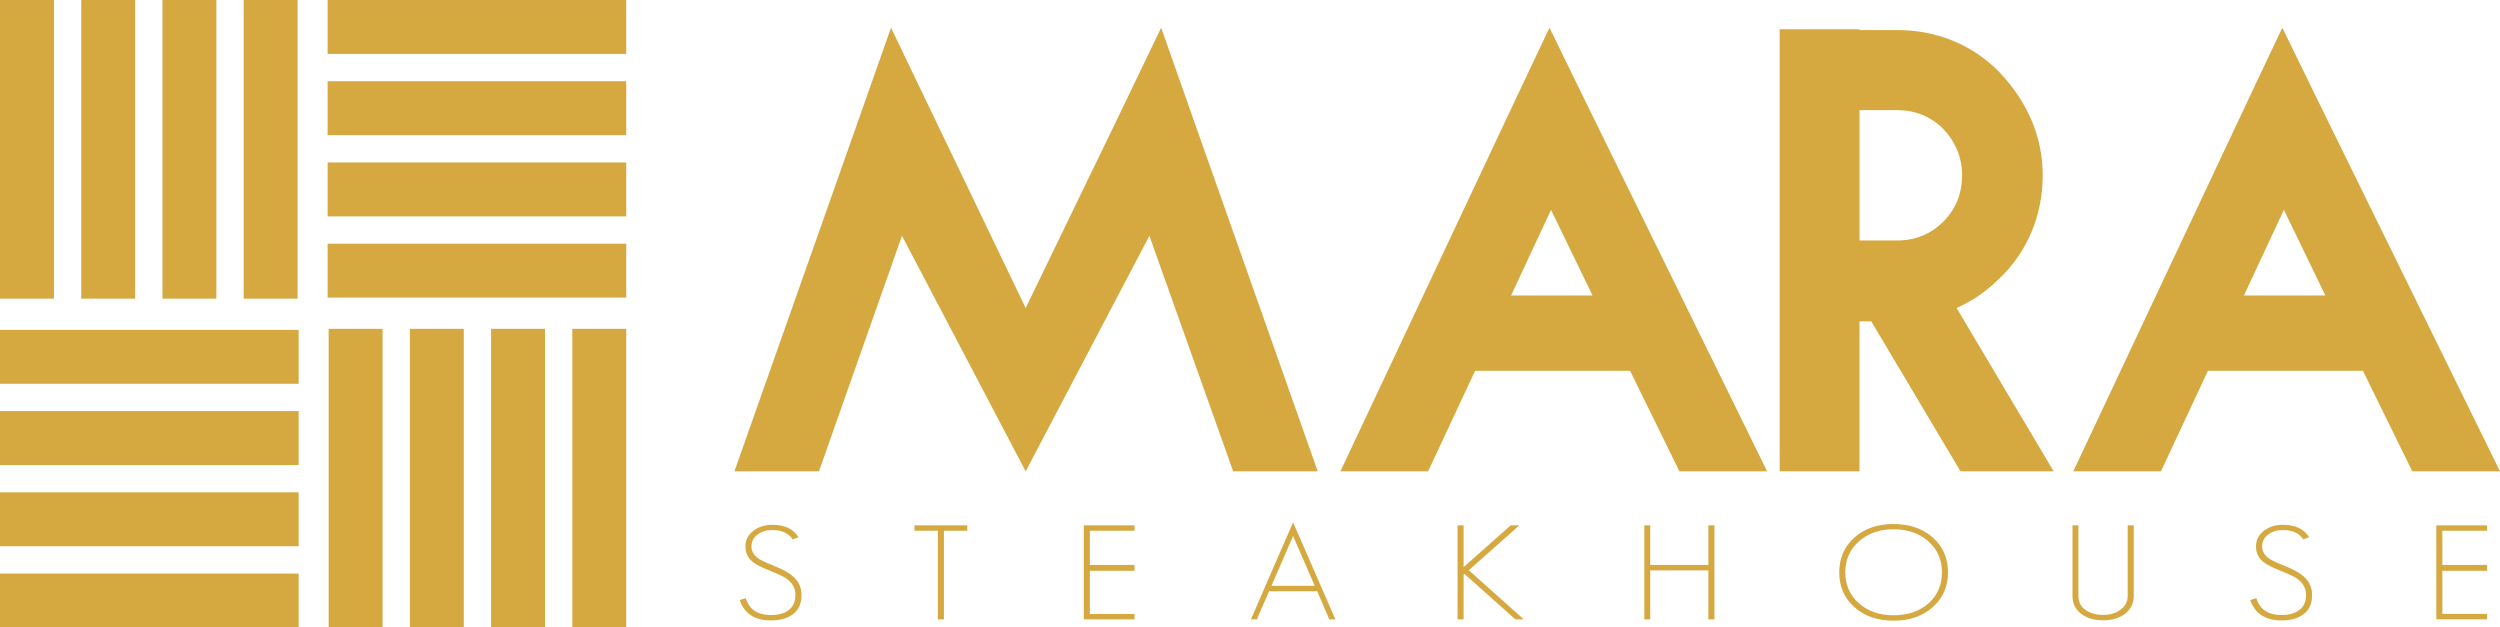 <?xml version="1.0" encoding="UTF-8"?>
<!DOCTYPE svg PUBLIC "-//W3C//DTD SVG 1.1//EN" "http://www.w3.org/Graphics/SVG/1.1/DTD/svg11.dtd">
<!-- Creator: CorelDRAW 2021.5 -->
<svg xmlns="http://www.w3.org/2000/svg" xml:space="preserve" width="112.152mm" height="28.149mm" version="1.1" style="shape-rendering:geometricPrecision; text-rendering:geometricPrecision; image-rendering:optimizeQuality; fill-rule:evenodd; clip-rule:evenodd"
viewBox="0 0 11886.94 2983.47"
 xmlns:xlink="http://www.w3.org/1999/xlink"
 xmlns:xodm="http://www.corel.com/coreldraw/odm/2003">
 <defs>
  <style type="text/css">
   <![CDATA[
    .fil0 {fill:#D5A940;fill-rule:nonzero}
   ]]>
  </style>
 </defs>
 <g id="Layer_x0020_1">
  <path class="fil0" d="M2977.69 1158.62l-1419.99 0 0 256.39 1419.99 0 0 -256.39zm0 -386.21l-1419.99 0 0 256.39 1419.99 0 0 -256.39zm0 -386.2l-1419.99 0 0 256.39 1419.99 0 0 -256.39zm0 -386.2l-1419.99 0 0 256.39 1419.99 0 0 -256.39zm-1557.69 2727.08l-1419.99 0 0 256.39 1419.99 0 0 -256.39zm0 -386.25l-1419.99 0 0 256.39 1419.99 0 0 -256.39zm0 -386.2l-1419.99 0 0 256.39 1419.99 0 0 -256.39zm0 -386.21l-1419.99 0 0 256.39 1419.99 0 0 -256.39zm1557.69 -4.97l-256.39 0 0 1419.99 256.39 0 0 -1419.99zm-386.21 0l-256.39 0 0 1419.99 256.39 0 0 -1419.99zm-386.2 0l-256.39 0 0 1419.99 256.39 0 0 -1419.99zm-386.2 0l-256.39 0 0 1419.99 256.39 0 0 -1419.99zm-404.05 -1563.45l-256.39 0 0 1419.98 256.39 0 0 -1419.98zm-386.2 0l-256.39 0 0 1419.98 256.39 0 0 -1419.98zm-386.21 0l-256.38 0 0 1419.98 256.38 0 0 -1419.98zm-386.2 1419.98l-256.39 0 0 -1419.98 256.39 0 0 1419.98z"/>
  <g id="_2164933503808">
   <path class="fil0" d="M5863.5 2241.14l-398.42 -1120.06 -588.22 1120.06 -588.16 -1120.06 -394.67 1120.06 -402.01 0 0 -0.21 591.89 -1676.17 152.68 -433.08 197.29 410.7 442.98 922.17 446.79 -922.17 197.36 -410.7 152.6 433.08 591.96 1676.38 -402.07 0zm2121.92 0l-234.58 -477.96 -737.09 0 -223.41 477.96 -416.98 0 822.81 -1747.34 171.25 -362.12 174.98 358.38 860.02 1751.08 -416.98 0zm-610.59 -1243.33l-189.83 407.01 387.19 0 -197.36 -407.01zm2133.22 324.89c-63.28,63.4 -130.35,108.25 -204.79,141.85l461.63 776.59 -443.04 0 -424.35 -713.13 -55.91 0 0 713.13 -379.7 0 0 -2102.03 379.7 0 0 3.74 178.72 0c189.89,0 361.14,70.94 487.74,201.62 126.54,134.43 204.72,298.71 204.72,489.11 0,190.41 -74.45,365.86 -204.72,489.12zm-268.07 -709.39c-59.59,-59.72 -134.01,-89.66 -219.67,-89.66l-178.72 0 0 619.8 178.72 0c85.66,0 160.09,-29.87 219.67,-89.59 59.62,-59.74 89.4,-134.42 89.4,-220.29 0,-82.15 -29.78,-156.8 -89.4,-220.27zm2229.98 1627.83l-234.6 -477.96 -737.15 0 -223.35 477.96 -416.98 0 822.74 -1747.34 171.3 -362.12 174.92 358.38 860.09 1751.08 -416.98 0zm-610.6 -1243.33l-189.89 407.01 387.18 0 -197.29 -407.01z"/>
   <path class="fil0" d="M11584.14 2944.92l0 -447.11 241.27 0 0 25.66 -212.48 0 0 162.78 212.48 0 0 27.62 -212.48 0 0 205.39 212.48 0 0 25.66 -241.27 0zm-671.53 -3.74c-18.25,5.84 -39.78,8.72 -64.65,8.72 -76.93,0 -126.42,-32.27 -148.47,-97l28.88 -8.81c16.35,53.44 56.26,80.16 119.59,80.16 36.1,0 64.45,-7.95 85.07,-23.84 21.13,-16.28 31.7,-40.04 31.7,-71.33 0,-29.68 -12.41,-54.29 -37.29,-73.92 -6.56,-5.38 -16.66,-11.48 -30.25,-18.1 -13.65,-6.7 -30.98,-14.26 -52.05,-22.59 -39.92,-15.9 -67.08,-29.6 -81.64,-41.35 -24.36,-18.77 -36.57,-43.59 -36.57,-74.5 0,-30.92 12.41,-55.74 37.29,-74.49 24.34,-19.24 54.4,-28.82 90.05,-28.82 59.08,0 100.81,19.63 125.24,58.87l-27.44 10.64c-9.38,-13.79 -20.61,-24.02 -33.81,-30.72 -16.41,-9.14 -37.73,-13.79 -63.99,-13.79 -27.64,0 -50.67,6.89 -68.92,20.74 -19.69,14.57 -29.53,33.74 -29.53,57.56 0,21.27 10.23,39.84 30.92,55.73 11.74,8.33 35.17,19.61 70.35,33.79 22.07,8.8 41.03,17.47 56.97,25.99 15.97,8.62 28.83,17.27 38.66,25.99 27.24,23.84 40.84,53.44 40.84,88.96 0,56.77 -26.97,94.11 -80.93,112.09zm-811.45 -20.67c-25.79,19.16 -59.79,28.8 -101.99,28.8 -40.76,0 -74.83,-9.84 -101.99,-29.47 -28.63,-21.27 -42.94,-50.07 -42.94,-86.37l0 -335.66 28.16 0 0 335.66c0,28.82 11.74,51.33 35.19,67.61 21.53,15.02 48.77,22.51 81.58,22.51 32.36,0 59.52,-7.68 81.59,-23.18 23.94,-16.67 35.89,-38.98 35.89,-66.94l0 -335.66 28.82 0 0 335.66c0,36.3 -14.77,65.31 -44.3,87.04zm-931.7 -346.3c-43.18,-38.4 -98.51,-57.63 -166.05,-57.63 -66.55,0 -121.48,19.23 -164.61,57.63 -43.13,38.4 -64.72,87.49 -64.72,147.15 0,59.75 21.33,108.56 63.99,146.5 43.2,38.47 98.25,57.64 165.34,57.64 67.55,0 122.87,-18.77 166.05,-56.31 42.66,-38.02 64.01,-87.3 64.01,-147.82 0,-60.12 -21.35,-109.14 -64.01,-147.15zm20.36 312.49c-48.32,43 -110.41,64.45 -186.41,64.45 -75.94,0 -137.83,-21.26 -185.67,-63.86 -48.32,-42.99 -72.48,-98.33 -72.48,-165.94 0,-67.59 23.89,-122.73 71.74,-165.32 48.3,-43 110.46,-64.53 186.4,-64.53 75.54,0 137.65,21.34 186.41,63.87 48.3,43.05 72.52,98.39 72.52,165.98 0,67.61 -24.22,122.74 -72.52,165.34zm-1066.85 58.22l0 -232.94 -276.46 0 0 232.94 -28.1 0 0 -447.11 28.1 0 0 188.44 276.46 0 0 -188.44 28.87 0 0 447.11 -28.87 0zm-917.66 0l-242.01 -216.01 -4.19 3.74 0 212.26 -28.82 0 0 -447.11 28.82 0 0 198.49 224.4 -198.49 40.76 0 -240.54 213.52 261.68 233.59 -40.11 0zm-1056.99 -396.37l-102.72 236.67 205.44 0 -102.71 -236.67zm172.36 396.37l-57.7 -134.03 -228.6 0 -58.42 134.03 -28.1 0 200.46 -461.54 201.18 461.54 -28.82 0zm-1167.4 0l0 -447.11 241.27 0 0 25.66 -212.45 0 0 162.78 212.45 0 0 27.62 -212.45 0 0 205.39 212.45 0 0 25.66 -241.27 0zm-665.16 -421.45l0 421.45 -28.8 0 0 -421.45 -111.18 0 0 -25.66 251.11 0 0 25.66 -111.13 0zm-758.01 417.7c-18.25,5.84 -39.83,8.72 -64.71,8.72 -76.94,0 -126.35,-32.27 -148.42,-97l28.82 -8.81c16.41,53.44 56.31,80.16 119.6,80.16 36.09,0 64.44,-7.95 85.11,-23.84 21.14,-16.28 31.65,-40.04 31.65,-71.33 0,-29.68 -12.4,-54.29 -37.28,-73.92 -6.57,-5.38 -16.62,-11.48 -30.26,-18.1 -13.6,-6.7 -30.92,-14.26 -52.05,-22.59 -39.84,-15.9 -67.07,-29.6 -81.59,-41.35 -24.41,-18.77 -36.56,-43.59 -36.56,-74.5 0,-30.92 12.41,-55.74 37.29,-74.49 24.36,-19.24 54.4,-28.82 90.05,-28.82 59.07,0 100.82,19.63 125.15,58.87l-27.42 10.64c-9.39,-13.79 -20.61,-24.02 -33.74,-30.72 -16.41,-9.14 -37.74,-13.79 -64,-13.79 -27.71,0 -50.68,6.89 -68.99,20.74 -19.68,14.57 -29.53,33.74 -29.53,57.56 0,21.27 10.31,39.84 30.98,55.73 11.68,8.33 35.18,19.61 70.37,33.79 21.97,8.8 41.01,17.47 56.97,25.99 15.87,8.62 28.8,17.27 38.65,25.99 27.17,23.84 40.83,53.44 40.83,88.96 0,56.77 -26.98,94.11 -80.93,112.09z"/>
  </g>
 </g>
</svg>
